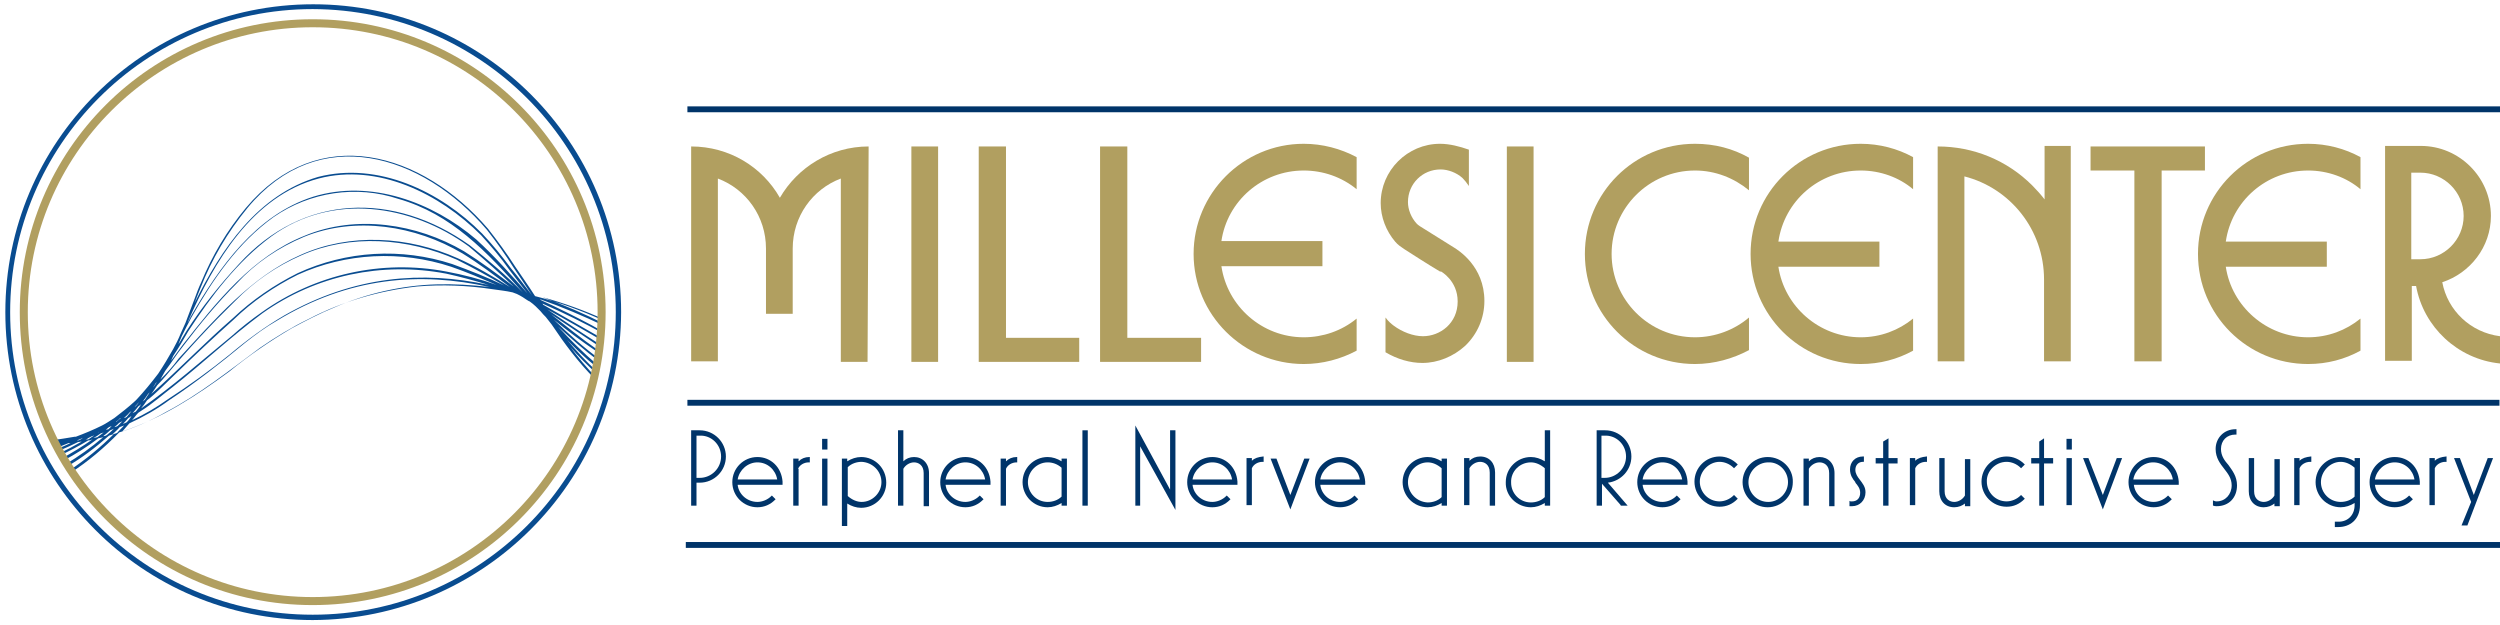 <?xml version="1.0" encoding="UTF-8"?>
<svg xmlns="http://www.w3.org/2000/svg" xmlns:xlink="http://www.w3.org/1999/xlink" version="1.1" id="Ebene_1" x="0px" y="0px" viewBox="0 0 467.7 117" style="enable-background:new 0 0 467.7 117;" xml:space="preserve">
<style type="text/css">
	.st0{fill:#F4F7F7;}
	.st1{fill:none;stroke:#094C90;stroke-linecap:round;stroke-linejoin:round;}
	.st2{fill:#F4F7F7;stroke:#094C90;stroke-linecap:round;stroke-linejoin:round;}
	.st3{fill:none;stroke:#094C90;}
	.st4{fill:none;stroke:#094C90;stroke-linecap:round;}
	.st5{fill:none;stroke:#094C90;stroke-miterlimit:10;}
	.st6{fill:#003469;}
	.st7{fill:#094C90;}
	.st8{fill:#B19F60;}
	.st9{fill:none;}
	.st10{fill:none;stroke:#FFFFFF;}
	.st11{fill:#FFFFFF;}
	.st12{fill:none;stroke:#094C90;stroke-linecap:round;stroke-miterlimit:10;}
	.st13{fill:none;stroke:#B19F60;stroke-linecap:round;stroke-linejoin:round;}
	.st14{fill:#FFFFFF;stroke:#B19F60;stroke-linecap:round;stroke-linejoin:round;}
	.st15{fill:none;stroke:#B19F60;stroke-linecap:round;stroke-miterlimit:10;}
	.st16{enable-background:new    ;}
	.st17{fill:#1A3867;}
</style>
<g>
	<g>
		<path class="st7" d="M112.8,59.9c-4.1-1.8-8.3-3.4-12.7-4.5c-1.2-1.9-2.5-3.7-3.7-5.5c-1.6-2.5-3.3-4.8-5.1-7.1    c-12.3-14.3-31.7-20.1-45.3-3.9c-3.5,4.2-6.3,8.9-8.4,14c-0.3,0.6-1,2.4-1.2,3c-0.5,1.3-1.1,2.9-1.7,4.5c0,0,0,0,0,0    c-0.3,0.7-0.6,1.3-0.9,2c-0.4,1-0.9,2-1.4,2.9c0,0,0,0,0,0c-0.9,1.6-1.8,3.1-2.8,4.6c0,0,0,0,0,0c0,0,0,0,0,0    c-1.3,1.7-2.6,3.3-4,4.8c-0.1,0.1-0.2,0.2-0.3,0.3c0,0,0,0,0,0c-1.3,1.2-2.6,2.2-3.9,3.2c0,0,0,0,0,0c-0.8,0.5-1.5,1-2.3,1.4    c0,0,0,0,0,0c-1.6,0.8-3.3,1.5-4.9,2.1h0c0,0,0,0,0,0c-0.1,0-0.1,0-0.2,0c0,0,0,0,0,0c-1.4,0.2-2.7,0.5-4.1,0.6    c0,0.1,0.1,0.2,0.1,0.3l0,0c0,0,0,0,0,0.1c0,0,0,0,0,0c0,0,0,0,0,0c0,0,0,0,0,0c0,0,0,0,0,0c0,0,0,0,0,0c0,0,0,0.1,0.1,0.1    c0,0,0,0.1,0.1,0.1c0,0,0,0,0,0.1c0,0,0,0.1,0,0.1c0,0.1,0.1,0.1,0.1,0.2c0.2-0.1,0.5-0.1,0.7-0.2c0,0,0,0,0,0c0.1,0,0.1,0,0.2,0    c0,0,0,0,0,0c0,0,0,0,0,0c-0.3,0.1-0.6,0.2-0.9,0.3c0.1,0.1,0.1,0.3,0.2,0.4c0.8-0.3,1.6-0.6,2.3-0.9c0,0,0,0,0,0    c0.1,0,0.3,0,0.4,0c0,0,0,0,0,0c0,0,0,0,0,0c-0.8,0.4-1.6,0.7-2.3,1c-0.1,0-0.2,0.1-0.3,0.1c0.1,0.1,0.1,0.3,0.2,0.4    c1.3-0.5,2.6-1.1,3.8-1.7c0,0,0,0,0,0c0.2,0,0.5-0.1,0.7-0.1c0,0,0,0,0,0c0,0,0,0,0,0c-1.4,0.8-2.8,1.6-4.3,2.2    c0.1,0.1,0.1,0.3,0.2,0.4c1.8-0.8,3.6-1.8,5.3-2.8c0,0,0,0,0,0c0.3,0,0.6-0.1,0.8-0.2c0,0,0,0,0,0c0,0,0,0,0,0    c-1.8,1.3-3.8,2.5-5.8,3.6c0.1,0.1,0.2,0.3,0.3,0.4c2.3-1.2,4.5-2.6,6.6-4.2c0,0,0,0,0,0c0.3-0.1,0.6-0.1,0.9-0.2    c-2.2,1.9-4.6,3.6-7.1,5.1c0.1,0.1,0.2,0.3,0.3,0.4c2.8-1.6,5.4-3.6,7.9-5.8l0,0c0.3-0.1,0.6-0.2,0.9-0.3c0,0,0,0,0,0    c-2.5,2.5-5.3,4.8-8.3,6.8c0.1,0.1,0.2,0.3,0.3,0.4c3.2-2.1,6.2-4.6,9-7.5c0,0,0,0,0,0v0c3-0.9,5.9-2.2,8.7-3.8    c6.3-3.3,11.9-7.8,17.6-12c2.9-2,6-3.9,9.1-5.4c6.3-3.3,13.2-5.3,20.3-6.1c4.7-0.4,9.5-0.2,14.1,0.5c1.3,0.2,2.5,0.3,3.8,0.6    c0,0,0,0,0,0c0.3,0.1,0.5,0.2,0.8,0.3c0,0,0,0,0,0c0.4,0.2,0.8,0.4,1.1,0.6c0,0,0,0,0,0c0.2,0.1,0.4,0.3,0.6,0.4    c0.2,0.1,0.4,0.3,0.7,0.4c0,0,0,0,0,0c0.4,0.3,0.8,0.6,1.1,0.9c0,0,0,0,0,0c0.3,0.3,0.6,0.6,0.9,0.9c0,0,0,0,0,0    c0.3,0.4,0.7,0.8,1,1.1c0,0,0,0,0,0c0.4,0.5,0.7,0.9,1.1,1.4c0,0,0,0,0,0c2.4,3.6,5,7.1,8.1,10.2c0-0.1,0.1-0.3,0.1-0.4    c-1.7-1.8-3.3-3.7-4.7-5.6c1.5,1.8,3.2,3.4,4.9,5c0-0.1,0.1-0.3,0.1-0.4c-2-1.8-3.8-3.8-5.6-5.9v0c0,0,0,0,0,0    c1.7,1.7,3.4,3.4,5.3,4.9c0.1,0.1,0.3,0.2,0.4,0.3c0-0.1,0.1-0.2,0.1-0.4c-0.1-0.1-0.2-0.1-0.2-0.2c-2.6-2.2-5-4.6-7.3-7.1l0,0    l0,0c2.5,2.3,5,4.5,7.7,6.5c0-0.1,0-0.2,0.1-0.4c-2.9-2.1-5.7-4.6-8.6-7.4c2.5,2,5.1,4,7.8,5.8c0.3,0.2,0.7,0.5,1,0.7    c0-0.1,0-0.3,0.1-0.4c-0.3-0.2-0.6-0.4-0.9-0.6c-2.9-2-5.7-4.3-8.5-6.5c2.7,1.8,5.4,3.6,8.1,5.4c0.5,0.3,0.9,0.6,1.4,0.9    c0-0.1,0-0.3,0-0.4c-0.4-0.3-0.8-0.5-1.2-0.8c-3-1.9-6-4-9-6c3.5,1.9,6.9,3.9,10.4,5.9c0-0.1,0-0.3,0-0.4    c-3.7-2.1-7.5-4.3-11.2-6.4c0,0,0,0,0,0c0-0.1-0.1-0.1-0.1-0.2c3.9,1.7,7.7,3.6,11.4,5.6c0-0.1,0-0.2,0-0.3    c-0.7-0.4-1.4-0.8-2.1-1.2c-3.2-1.7-6.4-3.3-9.7-4.8c0,0,0,0,0,0l0,0c0,0,0,0,0-0.1c0,0,0,0,0,0c0,0,0,0,0,0c4,1.4,8,3.1,12,5    c0-0.1,0-0.3,0-0.4c-3.8-1.9-7.7-3.6-11.6-5c4,1.1,7.9,2.5,11.6,4.2C112.8,60.1,112.8,60,112.8,59.9z M21.9,81    C21.9,81,21.9,81,21.9,81c-0.3,0.1-0.5,0.2-0.8,0.2c0.4-0.4,0.9-0.8,1.3-1.3l0,0l0,0c0.3-0.1,0.5-0.2,0.8-0.3    C22.8,80.1,22.3,80.5,21.9,81z M14.6,82.4c-0.1,0-0.1,0-0.2,0c0.4-0.2,0.8-0.3,1.1-0.5C15.3,82.1,15,82.3,14.6,82.4    C14.6,82.4,14.6,82.4,14.6,82.4z M25.4,77c-0.2,0.1-0.4,0.2-0.6,0.3c0,0,0,0,0,0c0,0,0,0,0,0c0.4-0.4,0.7-0.8,1.1-1.3c0,0,0,0,0,0    c0.2-0.1,0.3-0.2,0.5-0.4C26.1,76.2,25.7,76.6,25.4,77C25.4,77,25.4,77,25.4,77z M27.1,74.8c-0.1,0.1-0.3,0.2-0.4,0.3    c0.3-0.4,0.7-0.9,1-1.4c0,0,0,0,0,0c0.1-0.1,0.2-0.2,0.3-0.3c0,0,0,0,0,0c0,0,0,0,0,0C27.7,73.9,27.4,74.3,27.1,74.8    C27.1,74.8,27.1,74.8,27.1,74.8z M28.8,72.3c-0.1,0.1-0.1,0.1-0.2,0.2c0.2-0.2,0.3-0.5,0.5-0.7c0,0,0,0,0-0.1c0,0,0,0,0,0    c0.1-0.1,0.1-0.1,0.2-0.2C29.2,71.8,29,72,28.8,72.3C28.8,72.3,28.8,72.3,28.8,72.3z M30,71c0.3-0.5,0.6-1.1,0.9-1.6c0,0,0,0,0,0    c1.2-1.6,2.2-3.2,3.4-4.7c3.1-4.1,6.4-8.1,10-11.7c3.5-3.8,7.8-6.7,12.6-8.7c9.6-3.9,20.8-2.1,29.6,3.1c3.1,1.9,6,4.1,8.9,6.3    c0,0,0,0,0,0c0,0,0,0,0,0c-3.2-2-6.4-3.9-9.8-5.4c-9.2-4.1-20.1-4.8-29.4-0.6c-9.3,4.1-16,12.1-22.8,19.4    C32.4,68.5,31.2,69.8,30,71C30,71,30,71,30,71C30,71,30,71,30,71z M86.8,47c-8.9-5.2-20.2-6.9-29.8-2.9    C47.2,48,40.5,56.5,34.2,64.5c-0.7,1-1.5,2-2.2,3c0,0,0,0,0,0c0,0,0,0,0,0c0.1-0.3,0.3-0.6,0.4-0.9c0,0,0,0,0,0    c1-1.5,1.9-3,2.8-4.6c4.3-6.6,9.2-13.1,15.6-17.8c11.3-8.2,26.1-6,36.9,1.9c3.1,2.6,5.9,5.1,8.4,7.5C93.1,51.3,90,49,86.8,47z     M25.4,76c-0.1,0-0.1,0.1-0.2,0.1c0.3-0.3,0.6-0.6,0.8-0.9c0,0,0,0,0,0c0,0,0,0,0,0C25.9,75.4,25.7,75.7,25.4,76    C25.4,76,25.4,76,25.4,76z M29.4,72.1C29.4,72.1,29.4,72.1,29.4,72.1c0.6-0.6,1.2-1.3,1.8-2c4-4.8,8.3-9.4,12.8-13.8    c3.5-3.6,7.7-6.5,12.3-8.5c9.2-4.1,20-3.3,29.2,0.8c3,1.5,5.9,3.1,8.8,4.8c-3.1-1.5-6.4-2.8-9.7-4c-9.5-3.1-19.8-2.5-28.9,1.7    c-4.4,2.2-8.5,5-12.1,8.4c-5.2,4.5-10.1,9.6-15.3,14.2C28.7,73.2,29,72.7,29.4,72.1z M87.9,45.9c-14.2-10.1-31.2-9.7-43.2,3.5    c-3.6,3.9-6.9,8-9.8,12.5c-0.5,0.8-1,1.7-1.5,2.5c0-0.1,0.1-0.2,0.1-0.3c0.2-0.4,0.3-0.8,0.5-1.2c0,0,0,0,0,0c0,0,0,0,0,0    c0,0,0,0,0,0c0,0,0,0,0,0c0.6-1.2,1.2-2.4,1.8-3.5c4-7.1,8.7-14,15.4-18.8c6.8-4.7,15.5-6,23.3-3.4c9.9,2.8,16.7,10,23.3,17.5    C94.8,51.6,91.4,48.7,87.9,45.9z M18.3,80.9c0.1,0,0.1-0.1,0.2-0.1c0,0,0.1,0,0.1-0.1c-0.1,0.1-0.1,0.1-0.2,0.2c0,0,0,0,0,0    C18.4,80.8,18.4,80.9,18.3,80.9z M21.7,78.9c0.3-0.2,0.6-0.5,0.8-0.7c0,0,0,0,0,0c0,0,0.1,0,0.1,0c0,0,0,0,0,0c0,0,0,0,0,0    c-0.2,0.2-0.5,0.4-0.7,0.6l0,0c0,0,0,0,0,0l0,0l0,0c0,0,0,0,0,0C21.9,78.9,21.8,78.9,21.7,78.9z M22.3,79.1    C22.3,79.1,22.3,79.1,22.3,79.1c0.2-0.1,0.4-0.2,0.6-0.3c-0.3,0.3-0.6,0.6-0.9,0.9c-0.2,0.1-0.4,0.2-0.6,0.2    C21.7,79.7,22,79.4,22.3,79.1z M23.7,78c-0.2,0.1-0.3,0.2-0.5,0.2c0.3-0.3,0.7-0.6,1-1l0,0c0.1-0.1,0.3-0.2,0.4-0.3c0,0,0,0,0,0    l0,0C24.3,77.3,24,77.6,23.7,78C23.7,78,23.7,78,23.7,78z M26.4,76.4c0.4-0.5,0.8-1,1.1-1.5c0,0,0,0,0,0c1.7-1.3,3.8-3.5,5.4-5    c3.5-3.4,7.1-6.8,10.8-10.1c3.5-3.4,7.6-6.2,12-8.4c9-4.1,19.3-4.6,28.7-1.5c2.9,1,5.7,2.2,8.5,3.4c0,0,0,0,0,0c0,0,0,0,0,0    c-3.1-1.1-6.2-1.9-9.4-2.5C71.4,48.5,59,51.3,49,58.4c-2,1.4-3.9,2.9-5.7,4.5C37.7,67.5,32.3,72.3,26.4,76.4    C26.4,76.4,26.4,76.4,26.4,76.4C26.4,76.4,26.4,76.4,26.4,76.4z M89.1,44.8c-8.2-7-19.8-11.3-30.5-8C47.9,40.2,41,50,35.7,59.2    c-0.2,0.4-0.4,0.8-0.6,1.2c0,0,0,0,0,0c0,0,0,0,0,0c0-0.1,0.1-0.2,0.1-0.3c0,0,0,0,0,0C40,49,47.2,36.7,59.6,33.4    C70.7,30.5,82.2,36.2,90,44c1.9,2.1,3.7,4.2,5.3,6.5c1.1,1.4,2.2,2.9,3.4,4.4C95.6,51.4,92.5,47.9,89.1,44.8z M17.2,81.6    C17.2,81.6,17.2,81.6,17.2,81.6c0.1,0,0.2-0.1,0.4-0.1c0,0,0,0,0,0c0,0,0,0,0,0c-0.4,0.2-0.7,0.5-1.1,0.7c0,0,0,0,0,0    c-0.2,0-0.3,0-0.5,0.1C16.4,82,16.8,81.8,17.2,81.6z M18.8,81.1C18.8,81.1,18.8,81.1,18.8,81.1c0.2-0.1,0.4-0.1,0.6-0.2    c-0.4,0.3-0.8,0.6-1.2,0.9c0,0,0,0,0,0c-0.2,0-0.4,0.1-0.6,0.1l-0.1,0C18,81.7,18.4,81.4,18.8,81.1z M19.5,81    C19.5,81,19.5,81,19.5,81C19.5,81,19.5,81,19.5,81C19.5,81,19.4,81,19.5,81C19.4,81,19.5,81,19.5,81z M20.3,80.3    c-0.1,0-0.3,0.1-0.5,0.1c0,0,0,0,0,0c0,0,0,0,0,0c0.2-0.2,0.4-0.3,0.6-0.5c0,0,0,0,0,0c0.2-0.1,0.3-0.1,0.5-0.2c0,0,0,0,0,0    c0,0,0,0,0,0C20.7,79.9,20.5,80.1,20.3,80.3C20.3,80.3,20.3,80.3,20.3,80.3z M23.7,79c-0.2,0.1-0.4,0.2-0.7,0.3l0,0    c0.4-0.4,0.7-0.7,1-1.1c0,0,0,0,0,0c0.2-0.1,0.4-0.2,0.6-0.4C24.4,78.2,24.1,78.6,23.7,79C23.7,79,23.7,79,23.7,79z M24.7,78.6    c0.4-0.4,0.7-0.9,1.1-1.3c0,0,0,0,0.1-0.1c0,0,0,0,0,0c0.2-0.1,0.4-0.3,0.6-0.4c1.8-1.1,4.1-3.1,5.8-4.4c5.7-4.5,11-9.5,16.8-13.8    c10-7.1,22.4-9.7,34.4-7.4c2.7,0.6,5.3,1.3,7.9,2.1C79,50.6,66.2,51.6,53.2,59c-3.6,2.1-7,4.6-10.2,7.3c-3.7,3-7.6,5.8-11.6,8.4    C29.3,76.2,27.1,77.5,24.7,78.6C24.7,78.6,24.7,78.6,24.7,78.6C24.7,78.6,24.7,78.6,24.7,78.6z M36.4,56.7c0.4-1,0.7-1.9,1.1-2.8    c2.1-5.4,5.1-10.5,8.8-15C59.6,22.8,79,28.8,91.1,43c1.8,2.3,3.5,4.7,5,7.1c1,1.5,2.3,3.4,3.4,5.1c0,0,0,0,0,0c0,0,0,0,0,0v0    c-1.3-1.7-2.5-3.3-3.9-5c-1.7-2.3-3.5-4.5-5.4-6.5c-7.8-7.9-19.5-13.5-30.7-10.6C48.3,36.4,41.4,46.5,36.4,56.7    C36.4,56.7,36.4,56.7,36.4,56.7C36.4,56.7,36.4,56.7,36.4,56.7z M19.3,81.6c0.4-0.3,0.9-0.7,1.3-1.1c0,0,0,0,0,0    c0.3-0.1,0.5-0.2,0.7-0.3c0,0,0,0,0,0c0,0,0,0,0,0c-0.4,0.4-0.8,0.8-1.2,1.1c0,0,0,0,0,0C19.9,81.5,19.6,81.6,19.3,81.6    C19.3,81.6,19.3,81.6,19.3,81.6z M81.6,53.2c-6.5,0.2-13,1.7-19,4.3c-2.7,1.1-5.4,2.5-8,3.9c-4.1,2.4-8,5.1-11.7,8.1    c-6.1,4.5-12.7,8.8-20,11.2c0.4-0.5,0.9-1,1.3-1.5l0,0c2.6-1.2,5.1-2.6,7.4-4.3c5-3.3,9.7-7,14.3-10.8c1.9-1.5,3.8-2.9,5.9-4.1    c13.5-8.2,26.8-9.2,39.8-6.3C88.3,53.3,84.9,53.1,81.6,53.2z"></path>
		<path class="st8" d="M58.5,5.1C29.1,5.1,5.2,29,5.2,58.4c0,29.4,23.9,53.3,53.3,53.3c29.4,0,53.3-23.9,53.3-53.3    C111.8,29,88,5.1,58.5,5.1 M58.5,113.2c-30.3,0-54.8-24.5-54.8-54.8S28.3,3.6,58.5,3.6s54.8,24.5,54.8,54.8    C113.3,88.6,88.8,113.2,58.5,113.2"></path>
		<path class="st7" d="M58.5,1.7C27.3,1.7,1.9,27.1,1.9,58.4S27.3,115,58.5,115s56.7-25.4,56.7-56.6C115.2,27.1,89.8,1.8,58.5,1.7     M58.5,116C26.7,116,1,90.2,1,58.4C1,26.6,26.8,0.8,58.6,0.8c31.8,0,57.6,25.8,57.6,57.6C116.1,90.2,90.3,115.9,58.5,116"></path>
	</g>
	<rect x="170.5" y="27.4" class="st8" width="5" height="40.3"></rect>
	<polygon class="st8" points="188.2,63.2 188.2,27.4 183.1,27.4 183.1,67.7 184.4,67.7 201.9,67.7 201.9,63.2  "></polygon>
	<path class="st8" d="M162.5,28.1v-0.7c-7.1,0-13.3,3.9-16.6,9.6c-3.3-5.8-9.5-9.6-16.6-9.6v0.7h0v39.5h5V33.4c5.3,2,9,7.1,9,13.1   v12.2h0h5h0V46.5c0-6,3.7-11.1,9-13.1v34.3h5L162.5,28.1L162.5,28.1z"></path>
	<g>
		<rect x="128.6" y="19.9" class="st6" width="339.1" height="1.1"></rect>
		<polygon class="st8" points="210.9,63.2 210.9,27.4 205.8,27.4 205.8,67.7 224.7,67.7 224.7,63.2   "></polygon>
		<g>
			<path class="st8" d="M269.4,26.9c-6.1,0-11.1,5-11.1,11.1c0,2.6,1,5.2,2.7,7.2c0.5,0.6,1.1,1,1.7,1.4c1.4,0.9,4.5,2.9,6.7,4.2     l0.1,0l0.1,0c0,0,3.1,1.7,3.1,5.6c0,4.1-3.3,6.5-6.5,6.5c-1.8,0-3.9-0.8-5.5-2c-0.4-0.3-1-0.8-1.5-1.5v6.5c2.2,1.3,4.6,2,6.9,2     c2.9,0,5.8-1.2,8-3.2c2.3-2.2,3.6-5.2,3.6-8.4c0-6.5-4.9-9.5-5.7-10c-6.4-4,0,0-6.4-4c-0.2-0.1-0.4-0.3-0.6-0.5     c-1-1.1-1.6-2.6-1.6-4c0-3.4,2.7-6.1,6.1-6.1c1.4,0,3,0.6,4.1,1.6c0.4,0.4,0.8,0.9,1.2,1.5v-6.8     C273.1,27.4,271.2,26.9,269.4,26.9"></path>
			<path class="st8" d="M243.9,31.9c3.6,0,7.1,1.2,9.9,3.5v-6c-3-1.6-6.4-2.5-9.9-2.5c-11.4,0-20.6,9.3-20.6,20.6     c0,11.4,9.3,20.6,20.6,20.6c3.5,0,6.9-0.9,9.9-2.5v-6c-2.8,2.3-6.3,3.5-9.9,3.5c-7.8,0-14.3-5.8-15.4-13.3h18.9v-4.7h-18.9     C229.6,37.6,236.1,31.9,243.9,31.9"></path>
		</g>
		<rect x="281.9" y="27.4" class="st8" width="5" height="40.3"></rect>
		<g>
			<path class="st8" d="M317.1,63.1c-8.6,0-15.6-7-15.6-15.6c0-8.6,7-15.6,15.6-15.6c3.8,0,7.3,1.4,10.1,3.7v-6.1     c-3-1.7-6.4-2.6-10.1-2.6c-11.4,0-20.6,9.2-20.6,20.6c0,11.4,9.2,20.6,20.6,20.6c3.6,0,7.1-1,10.1-2.6v-6.1     C324.5,61.7,320.9,63.1,317.1,63.1"></path>
			<path class="st8" d="M348.1,31.9c3.7,0,7.2,1.3,9.8,3.5v-6c-2.9-1.6-6.3-2.5-9.8-2.5c-11.4,0-20.6,9.2-20.6,20.6     c0,11.4,9.2,20.6,20.6,20.6c3.6,0,6.9-0.9,9.8-2.5v-6c-2.7,2.2-6.1,3.5-9.8,3.5c-7.8,0-14.3-5.8-15.4-13.2h18.9v-4.7h-18.9     C333.8,37.6,340.3,31.9,348.1,31.9"></path>
			<path class="st8" d="M431.8,31.9c3.7,0,7.2,1.3,9.8,3.5v-6c-2.9-1.6-6.3-2.5-9.8-2.5c-11.4,0-20.6,9.2-20.6,20.6     c0,11.4,9.2,20.6,20.6,20.6c3.6,0,6.9-0.9,9.8-2.5v-6c-2.7,2.2-6.1,3.5-9.8,3.5c-7.8,0-14.3-5.8-15.4-13.2h18.9v-4.7h-18.9     C417.5,37.6,424,31.9,431.8,31.9"></path>
			<path class="st8" d="M382.5,27.4v9.9c-0.7-0.9-1.5-1.8-2.3-2.6c-4.7-4.7-11-7.3-17.7-7.3v5v35.2h5V33c8.6,2.2,14.9,10,14.9,19.3     v6.3v9h5v-9v-6.3v-25H382.5z"></path>
			<polygon class="st8" points="412.5,27.4 391.1,27.4 391.1,31.9 399.3,31.9 399.3,67.6 404.4,67.6 404.4,31.9 412.5,31.9    "></polygon>
			<g>
				<path class="st8" d="M456.9,52.8c5.2-1.7,9.1-6.6,9.1-12.4c0-7.2-5.9-13.1-13.1-13.1h-4.3v0h-2.4v40.2h5V53.5h0.8      c1.4,7.7,7.8,13.7,15.7,14.5v-5.1C462.2,62.2,457.9,58.1,456.9,52.8z M451.1,48.5V32.3h1.7c4.4,0,8.1,3.6,8.1,8.1      c0,4.4-3.6,8.1-8.1,8.1H451.1z"></path>
			</g>
		</g>
		<rect x="128.3" y="101.4" class="st6" width="339.4" height="1.1"></rect>
		<rect x="128.6" y="74.8" class="st6" width="339" height="1.1"></rect>
		<g>
			<rect x="153.8" y="82.1" class="st6" width="1" height="2"></rect>
			<path class="st6" d="M130.3,90.3h0.6c2.7,0,4.9-2.2,4.9-4.9s-2.2-4.9-4.9-4.9h-1.6v14.1h1V90.3z M134.9,85.4c0,2.2-1.8,4-4,4     h-0.6v-7.9h0.6C133.1,81.4,134.9,83.2,134.9,85.4z"></path>
			<path class="st6" d="M141.7,85.5c-2.6,0-4.7,2.1-4.7,4.7c0,2.6,2.1,4.7,4.7,4.7c1.3,0,2.4-0.5,3.3-1.4l0.1-0.1l-0.7-0.7l-0.1,0.1     c-0.7,0.7-1.7,1.1-2.6,1.1c-1.9,0-3.5-1.4-3.7-3.2h8.4v-0.1c0-0.2,0-0.3,0-0.5C146.2,87.4,144.2,85.5,141.7,85.5z M138,89.7     c0.3-1.8,1.9-3.2,3.7-3.2c1.9,0,3.4,1.4,3.7,3.2H138z"></path>
			<path class="st6" d="M149.3,87.7c0.3-0.7,1.1-1.2,2-1.2h0.2v-1h-0.1c-0.8,0-1.5,0.3-2,0.8v-0.5h-1v8.8h1V87.7z"></path>
			<rect x="153.8" y="85.8" class="st6" width="1" height="8.8"></rect>
			<path class="st6" d="M161.1,85.5c-0.9,0-1.8,0.3-2.6,0.8v-0.5h-1v12.6h1v-4.2c0.8,0.5,1.7,0.8,2.6,0.8c2.6,0,4.7-2.1,4.7-4.7     C165.8,87.6,163.7,85.5,161.1,85.5z M164.9,90.2c0,2-1.7,3.7-3.7,3.7c-0.9,0-1.8-0.4-2.6-1.1v-5.4c0.7-0.7,1.7-1,2.6-1     C163.2,86.5,164.9,88.1,164.9,90.2z"></path>
			<path class="st6" d="M171,85.5c-0.8,0-1.5,0.3-2,0.8v-5.8h-1v14.1h1v-6.9c0.4-0.7,1.2-1.2,2-1.2c0.8,0,1.8,0.5,1.8,2v6.2h1v-6.2     C173.8,86.7,172.6,85.5,171,85.5z"></path>
			<path class="st6" d="M183.2,92.8c-0.7,0.7-1.7,1.1-2.6,1.1c-1.9,0-3.5-1.4-3.7-3.2h8.4v-0.1c0-0.2,0-0.3,0-0.5     c-0.2-2.7-2.2-4.6-4.7-4.6c-2.6,0-4.7,2.1-4.7,4.7c0,2.6,2.1,4.7,4.7,4.7c1.3,0,2.4-0.5,3.3-1.4l0.1-0.1l-0.7-0.7L183.2,92.8z      M176.9,89.7c0.3-1.8,1.9-3.2,3.7-3.2c1.9,0,3.4,1.4,3.7,3.2H176.9z"></path>
			<path class="st6" d="M190.3,86.5v-1h-0.1c-0.8,0-1.5,0.3-2,0.8v-0.5h-1v8.8h1v-6.9c0.3-0.7,1.1-1.2,2-1.2H190.3z"></path>
			<path class="st6" d="M198.6,94.6h1v-8.8h-1v0.5c-0.8-0.5-1.7-0.8-2.6-0.8c-2.6,0-4.7,2.1-4.7,4.7c0,2.6,2.1,4.7,4.7,4.7     c0.9,0,1.8-0.3,2.6-0.8V94.6z M198.6,87.5v5.4c-0.7,0.7-1.7,1-2.6,1c-2.1,0-3.7-1.7-3.7-3.7c0-2,1.7-3.7,3.7-3.7     C196.9,86.5,197.8,86.8,198.6,87.5z"></path>
			<rect x="202.5" y="80.5" class="st6" width="1" height="14.1"></rect>
			<polygon class="st6" points="219.9,80.5 218.9,80.5 218.9,91.6 212.4,79.6 212.4,94.6 213.3,94.6 213.3,83.5 219.9,95.4    "></polygon>
			<path class="st6" d="M226.8,94.9c1.3,0,2.4-0.5,3.3-1.4l0.1-0.1l-0.7-0.7l-0.1,0.1c-0.7,0.7-1.7,1.1-2.6,1.1     c-1.9,0-3.5-1.4-3.7-3.2h8.4v-0.1c0-0.2,0-0.3,0-0.5c-0.2-2.7-2.2-4.6-4.7-4.6c-2.6,0-4.7,2.1-4.7,4.7     C222.1,92.8,224.2,94.9,226.8,94.9z M223.1,89.7c0.3-1.8,1.9-3.2,3.7-3.2c1.9,0,3.4,1.4,3.7,3.2H223.1z"></path>
			<path class="st6" d="M234.2,86.2v-0.5h-1v8.8h1v-6.9c0.3-0.7,1.1-1.2,2-1.2h0.2v-1h-0.1C235.4,85.5,234.7,85.7,234.2,86.2z"></path>
			<polygon class="st6" points="245,85.8 244,85.8 241.4,92.6 238.8,85.8 237.7,85.8 241.4,95.3    "></polygon>
			<path class="st6" d="M250.7,94.9c1.3,0,2.4-0.5,3.3-1.4l0.1-0.1l-0.7-0.7l-0.1,0.1c-0.7,0.7-1.7,1.1-2.6,1.1     c-1.9,0-3.5-1.4-3.7-3.2h8.4v-0.1c0-0.2,0-0.3,0-0.5c-0.2-2.7-2.2-4.6-4.7-4.6c-2.6,0-4.7,2.1-4.7,4.7     C246,92.8,248.1,94.9,250.7,94.9z M247,89.7c0.3-1.8,1.9-3.2,3.7-3.2c1.9,0,3.4,1.4,3.7,3.2H247z"></path>
			<path class="st6" d="M267.1,94.9c0.9,0,1.8-0.3,2.6-0.8v0.5h1v-8.8h-1v0.5c-0.8-0.5-1.7-0.8-2.6-0.8c-2.6,0-4.7,2.1-4.7,4.7     C262.4,92.8,264.5,94.9,267.1,94.9z M263.4,90.2c0-2,1.7-3.7,3.7-3.7c0.9,0,1.8,0.4,2.6,1.1v5.4c-0.7,0.7-1.7,1-2.6,1     C265,93.9,263.4,92.2,263.4,90.2z"></path>
			<path class="st6" d="M278.7,94.6h1v-6.2c0-1.8-1.1-3-2.8-3c-0.8,0-1.5,0.3-2,0.8v-0.5h-1v8.8h1v-6.9c0.4-0.7,1.2-1.2,2-1.2     c0.8,0,1.8,0.5,1.8,2V94.6z"></path>
			<path class="st6" d="M286.4,94.9c0.9,0,1.8-0.3,2.6-0.8v0.5h1V80.5h-1v5.8c-0.8-0.5-1.7-0.8-2.6-0.8c-2.6,0-4.7,2.1-4.7,4.7     C281.6,92.8,283.8,94.9,286.4,94.9z M286.4,86.5c0.9,0,1.8,0.4,2.6,1.1v5.4c-0.7,0.7-1.7,1-2.6,1c-2.1,0-3.7-1.7-3.7-3.7     C282.6,88.2,284.3,86.5,286.4,86.5z"></path>
			<path class="st6" d="M305.2,85.4c0-2.7-2.2-4.9-4.9-4.9h-1.6v14.1h1v-4.1l3.5,4l0,0.1h1.3l-3.7-4.3     C303.3,90,305.2,87.9,305.2,85.4z M304.2,85.4c0,2.2-1.8,4-4,4h-0.6v-7.9h0.6C302.4,81.4,304.2,83.2,304.2,85.4z"></path>
			<path class="st6" d="M311,85.5c-2.6,0-4.7,2.1-4.7,4.7c0,2.6,2.1,4.7,4.7,4.7c1.3,0,2.4-0.5,3.3-1.4l0.1-0.1l-0.7-0.7l-0.1,0.1     c-0.7,0.7-1.7,1.1-2.6,1.1c-1.9,0-3.5-1.4-3.7-3.2h8.4v-0.1c0-0.2,0-0.3,0-0.5C315.5,87.4,313.6,85.5,311,85.5z M307.3,89.7     c0.3-1.8,1.9-3.2,3.7-3.2c1.9,0,3.4,1.4,3.7,3.2H307.3z"></path>
			<path class="st6" d="M321.7,86.4c0.9,0,1.9,0.4,2.6,1.1l0.1,0.1l0.7-0.7l-0.1-0.1c-0.9-0.9-2.1-1.4-3.3-1.4     c-2.6,0-4.7,2.1-4.7,4.7c0,2.6,2.1,4.7,4.7,4.7c1.3,0,2.4-0.5,3.3-1.4l0.1-0.1l-0.7-0.7l-0.1,0.1c-0.7,0.7-1.7,1.1-2.6,1.1     c-2.1,0-3.7-1.7-3.7-3.7C318,88.2,319.7,86.4,321.7,86.4z"></path>
			<path class="st6" d="M330.7,85.5c-2.6,0-4.7,2.1-4.7,4.7c0,2.6,2.1,4.7,4.7,4.7c2.6,0,4.7-2.1,4.7-4.7     C335.5,87.6,333.3,85.5,330.7,85.5z M334.5,90.2c0,2-1.7,3.7-3.7,3.7c-2.1,0-3.7-1.7-3.7-3.7c0-2,1.7-3.7,3.7-3.7     C332.8,86.4,334.5,88.1,334.5,90.2z"></path>
			<path class="st6" d="M340.4,85.5c-0.8,0-1.5,0.3-2,0.8v-0.5h-1v8.8h1v-6.9c0.4-0.7,1.2-1.2,2-1.2c0.8,0,1.8,0.5,1.8,2v6.2h1v-6.2     C343.2,86.7,342,85.5,340.4,85.5z"></path>
			<path class="st6" d="M347.9,89.7c-0.4-0.5-0.8-1.1-0.8-1.8c0-0.9,0.6-1.5,1.4-1.5h0.2v-1h-0.2c-1.4,0-2.4,1-2.4,2.4     c0,1.1,0.5,1.8,1,2.4l0,0.1c0.5,0.6,0.9,1.1,0.9,1.9c0,1-0.6,1.6-1.5,1.6c-0.1,0-0.2,0-0.3,0l-0.2-0.1v1l0.1,0c0.1,0,0.2,0,0.4,0     c1.4,0,2.5-1.1,2.5-2.6C349,91.1,348.5,90.5,347.9,89.7L347.9,89.7z"></path>
			<polygon class="st6" points="353.3,82 352.3,82.6 352.3,85.7 350.9,85.7 350.9,86.7 352.3,86.7 352.3,94.6 353.3,94.6      353.3,86.7 355,86.7 355,85.7 353.3,85.7    "></polygon>
			<path class="st6" d="M358.3,86.2v-0.5h-1v8.8h1v-6.9c0.3-0.7,1.1-1.2,2-1.2h0.2v-1h-0.1C359.5,85.5,358.8,85.7,358.3,86.2z"></path>
			<path class="st6" d="M367.6,92.7c-0.4,0.7-1.2,1.2-2,1.2c-0.8,0-1.8-0.5-1.8-2v-6.2h-1v6.2c0,1.8,1.1,3,2.8,3     c0.8,0,1.5-0.3,2-0.7v0.5h1v-8.8h-1V92.7z"></path>
			<path class="st6" d="M375.4,86.4c0.9,0,1.9,0.4,2.6,1.1l0.1,0.1l0.7-0.7l-0.1-0.1c-0.9-0.9-2.1-1.4-3.3-1.4     c-2.6,0-4.7,2.1-4.7,4.7c0,2.6,2.1,4.7,4.7,4.7c1.3,0,2.4-0.5,3.3-1.4l0.1-0.1l-0.7-0.7l-0.1,0.1c-0.7,0.7-1.7,1.1-2.6,1.1     c-2.1,0-3.7-1.7-3.7-3.7C371.6,88.2,373.3,86.4,375.4,86.4z"></path>
			<polygon class="st6" points="382.4,82 381.5,82.6 381.5,85.7 380,85.7 380,86.7 381.5,86.7 381.5,94.6 382.4,94.6 382.4,86.7      384.1,86.7 384.1,85.7 382.4,85.7    "></polygon>
			<g>
				<rect x="386.6" y="82.1" class="st6" width="1" height="2"></rect>
				<rect x="386.6" y="85.7" class="st6" width="1" height="8.8"></rect>
			</g>
			<polygon class="st6" points="393.4,92.6 390.7,85.7 389.7,85.7 393.4,95.3 397,85.7 396,85.7    "></polygon>
			<path class="st6" d="M402.9,85.5c-2.6,0-4.7,2.1-4.7,4.7c0,2.6,2.1,4.7,4.7,4.7c1.3,0,2.4-0.5,3.3-1.4l0.1-0.1l-0.7-0.7l-0.1,0.1     c-0.7,0.7-1.7,1.1-2.6,1.1c-1.9,0-3.5-1.4-3.7-3.2h8.4v-0.1c0-0.2,0-0.3,0-0.5C407.4,87.4,405.4,85.5,402.9,85.5z M399.1,89.7     c0.3-1.8,1.9-3.2,3.7-3.2c1.9,0,3.4,1.4,3.7,3.2H399.1z"></path>
			<path class="st6" d="M415.5,84c0-1.6,1.1-2.7,2.7-2.7h0.2v-1h-0.2c-2.1,0-3.7,1.6-3.7,3.7c0,1.7,0.9,2.8,1.6,3.7l0,0     c0.7,0.9,1.4,1.8,1.4,3.1c0,1.7-1.2,3-2.8,3c-0.1,0-0.3,0-0.5-0.1l-0.2-0.1v1l0.1,0c0.2,0.1,0.4,0.1,0.6,0.1     c2.3,0,3.8-1.6,3.8-3.9c0-1.7-0.9-2.8-1.6-3.8C416.2,86.2,415.5,85.3,415.5,84z"></path>
			<path class="st6" d="M425.5,92.7c-0.4,0.7-1.2,1.2-2,1.2c-0.8,0-1.8-0.5-1.8-2v-6.2h-1v6.2c0,1.8,1.1,3,2.8,3     c0.8,0,1.5-0.3,2-0.7v0.5h1v-8.8h-1V92.7z"></path>
			<path class="st6" d="M430.2,86.2v-0.5h-1v8.8h1v-6.9c0.3-0.7,1.1-1.2,2-1.2h0.2v-1h-0.1C431.4,85.5,430.7,85.7,430.2,86.2z"></path>
			<path class="st6" d="M440.5,86.3c-0.8-0.5-1.7-0.8-2.6-0.8c-2.6,0-4.7,2.1-4.7,4.7c0,2.6,2.1,4.7,4.7,4.7c0.9,0,1.8-0.3,2.6-0.8     v0.4c0,1.8-1.2,3.1-3,3.1c-0.1,0-0.3,0-0.5,0l-0.2,0v1l0.1,0c0.2,0,0.5,0,0.6,0c2,0,4-1.3,4-4.1v-8.8h-1V86.3z M437.9,86.4     c0.9,0,1.8,0.4,2.6,1.1v5.4c-0.7,0.7-1.7,1-2.6,1c-2.1,0-3.7-1.7-3.7-3.7C434.2,88.2,435.9,86.4,437.9,86.4z"></path>
			<path class="st6" d="M448,85.5c-2.6,0-4.7,2.1-4.7,4.7c0,2.6,2.1,4.7,4.7,4.7c1.3,0,2.4-0.5,3.3-1.4l0.1-0.1l-0.7-0.7l-0.1,0.1     c-0.7,0.7-1.7,1.1-2.6,1.1c-1.9,0-3.5-1.4-3.7-3.2h8.4v-0.1c0-0.2,0-0.3,0-0.5C452.5,87.4,450.6,85.5,448,85.5z M444.3,89.7     c0.3-1.8,1.9-3.2,3.7-3.2c1.9,0,3.4,1.4,3.7,3.2H444.3z"></path>
			<path class="st6" d="M455.5,86.2v-0.5h-1v8.8h1v-6.9c0.3-0.7,1.1-1.2,2-1.2h0.2v-1h-0.1C456.7,85.5,456,85.7,455.5,86.2z"></path>
			<polygon class="st6" points="465.4,85.7 462.8,92.6 460.2,85.7 459.1,85.7 462.3,93.9 460.5,98.3 461.6,98.3 466.4,85.7    "></polygon>
		</g>
	</g>
</g>
</svg>
